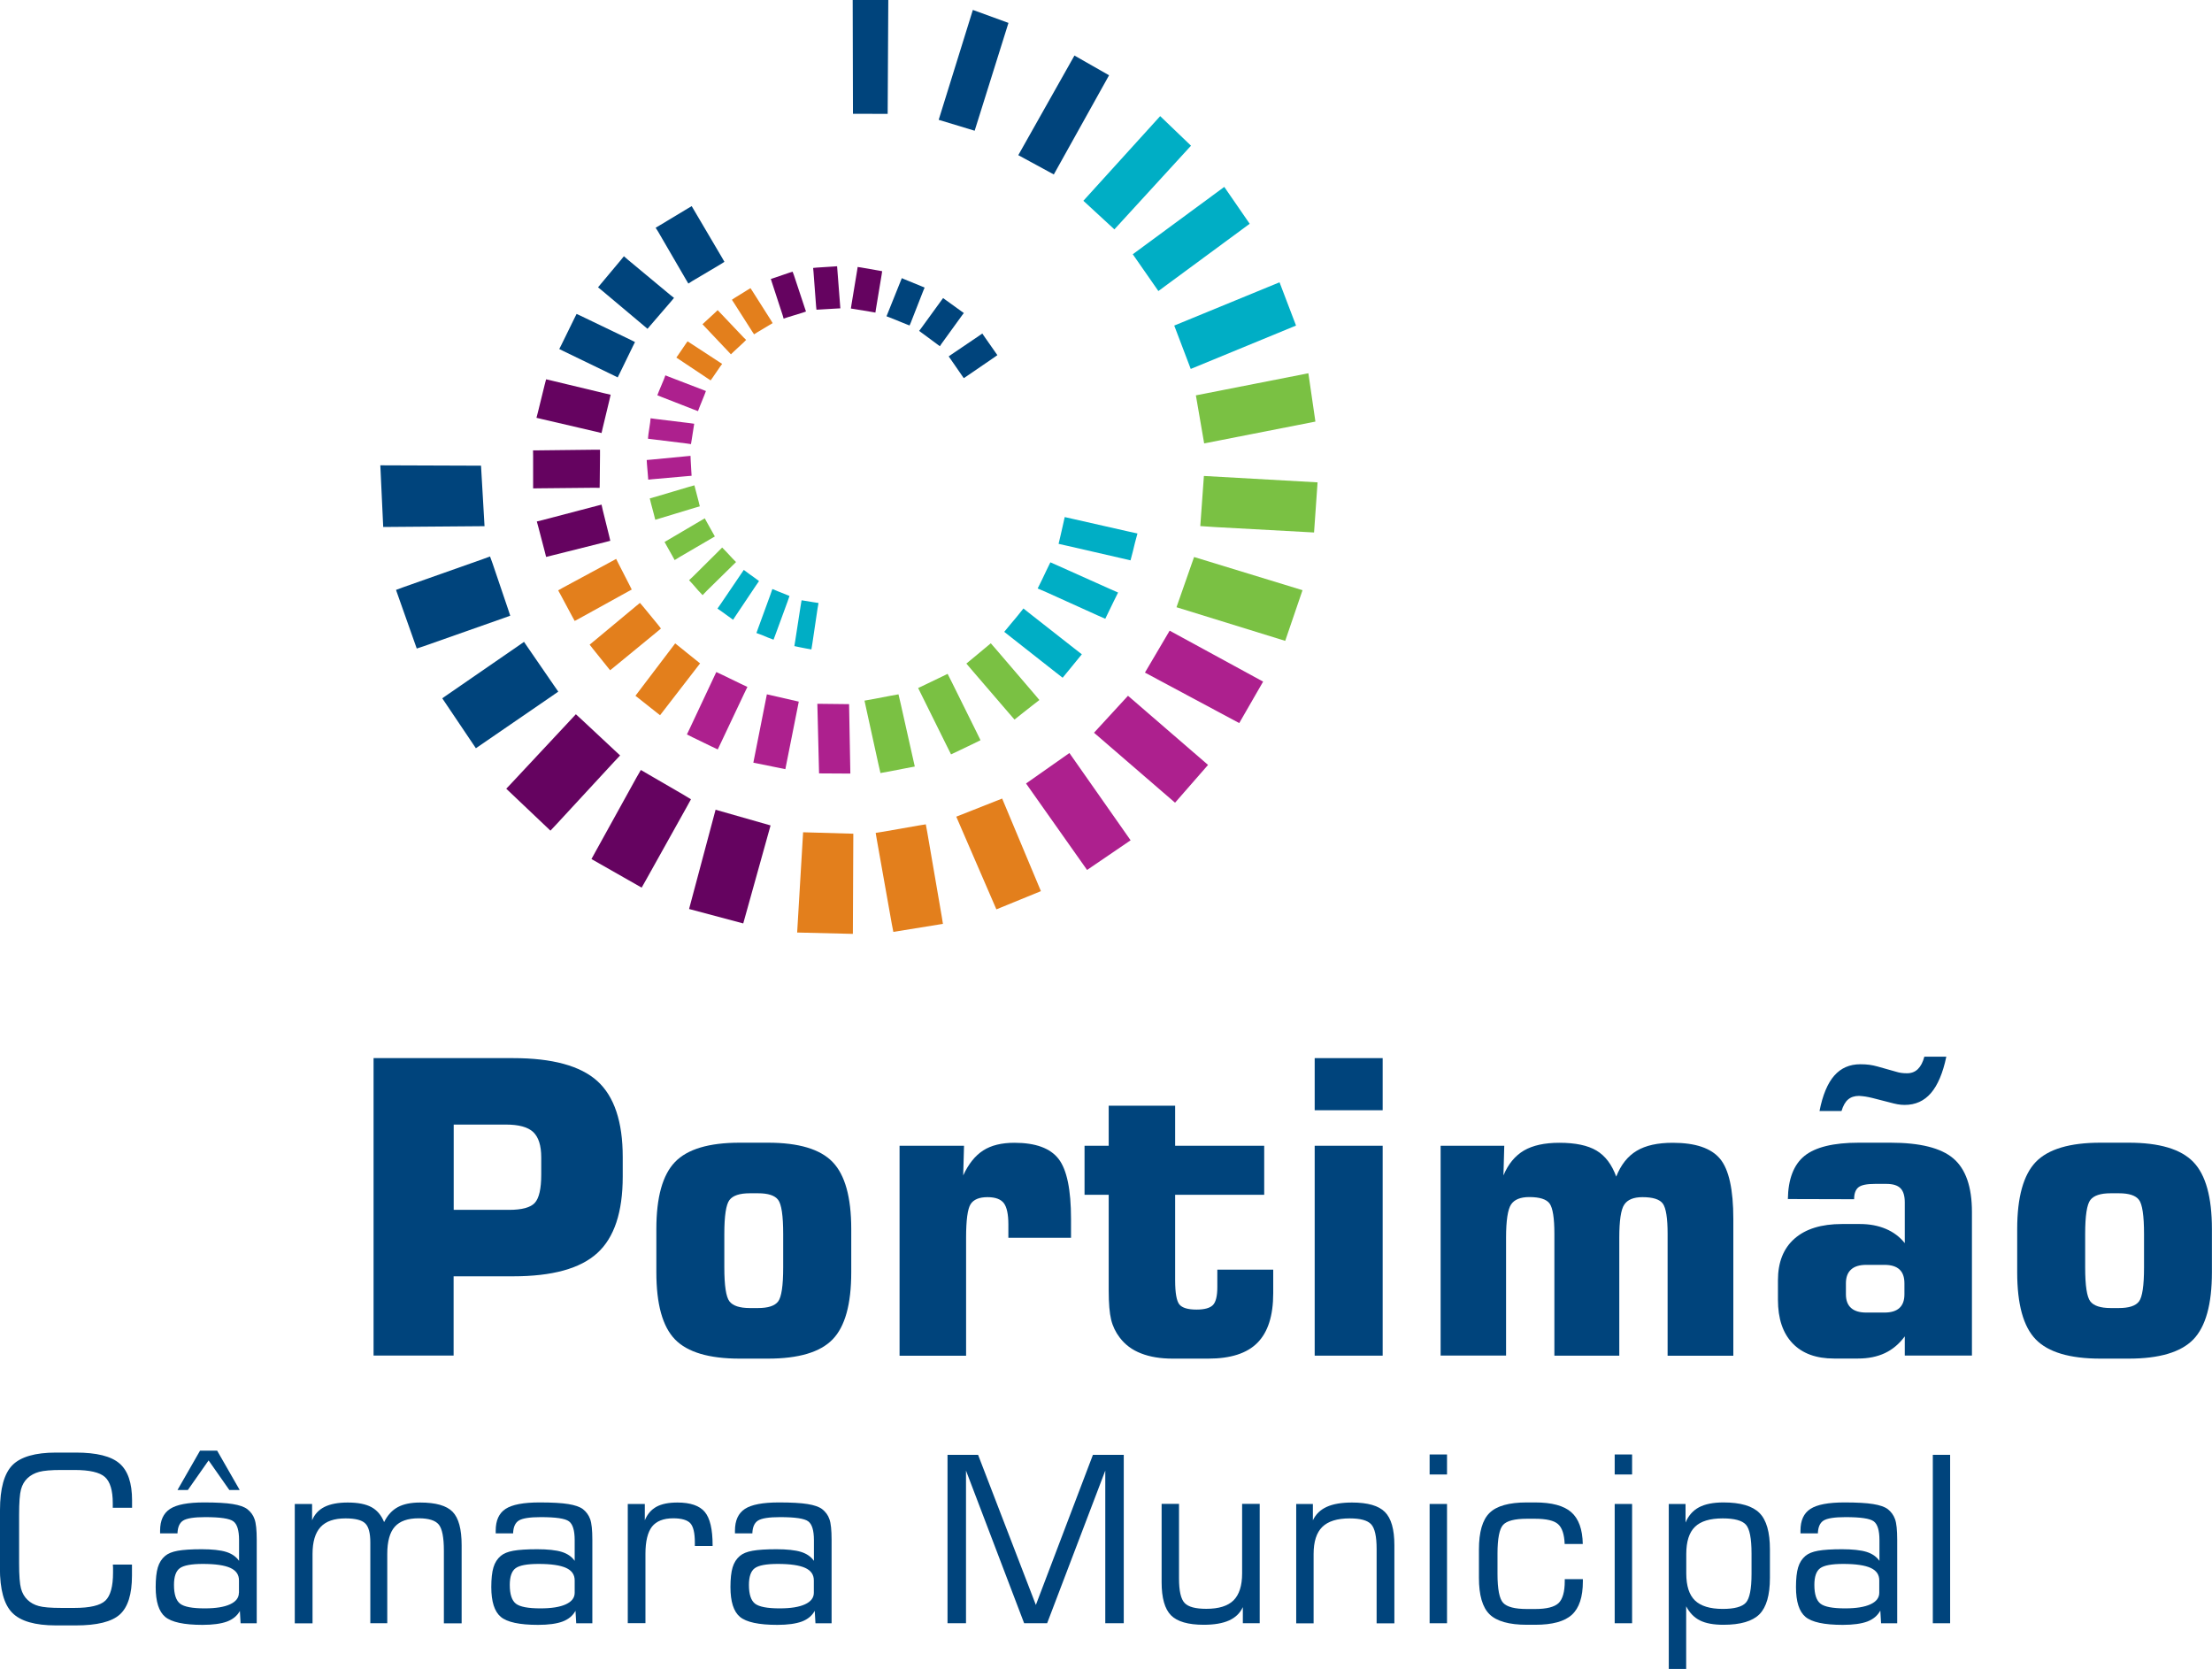 <?xml version="1.0" encoding="UTF-8"?><svg id="Camada_1" xmlns="http://www.w3.org/2000/svg" viewBox="0 0 245.38 185.11"><defs><style>.cls-1{fill:#00aec5;}.cls-1,.cls-2,.cls-3,.cls-4,.cls-5,.cls-6{fill-rule:evenodd;stroke-width:0px;}.cls-2{fill:#00447c;}.cls-3{fill:#650360;}.cls-4{fill:#7ac143;}.cls-5{fill:#ad208e;}.cls-6{fill:#e37f1c;}</style></defs><path class="cls-2" d="M0,167.49c0-2.39.46-4.04,1.37-4.98.92-.93,2.54-1.4,4.85-1.4h2.19c2.3,0,3.92.4,4.85,1.21.93.8,1.39,2.17,1.39,4.09v.82h-2.14v-.51c0-1.41-.29-2.38-.87-2.9-.58-.52-1.71-.78-3.39-.78h-1.44c-1.13,0-1.95.07-2.47.21-.51.14-.94.37-1.29.7-.34.32-.58.73-.72,1.25-.14.51-.21,1.45-.21,2.82v5.37c0,1.35.07,2.28.21,2.8.14.51.38.93.72,1.25.34.33.76.56,1.25.69.49.14,1.33.21,2.51.21h1.44c1.72,0,2.87-.27,3.44-.81.57-.54.85-1.58.85-3.11,0-.23,0-.41,0-.54,0-.13-.01-.24-.02-.35h2.12v1.23c0,2.06-.45,3.5-1.35,4.31-.9.81-2.53,1.21-4.89,1.21h-2.19c-2.32,0-3.94-.47-4.85-1.4-.92-.93-1.37-2.59-1.37-4.97v-6.39h0Z"/><path class="cls-2" d="M26.62,178.66c-.3.55-.78.94-1.43,1.19-.66.24-1.56.37-2.72.37-2.06,0-3.44-.3-4.15-.89-.7-.59-1.05-1.69-1.05-3.3,0-.93.08-1.66.24-2.19.16-.53.43-.95.81-1.27.32-.27.78-.46,1.4-.57.61-.11,1.5-.17,2.65-.17s2.1.1,2.73.3c.63.2,1.1.53,1.42.99v-2.3c0-1.07-.21-1.77-.63-2.08-.42-.32-1.47-.47-3.14-.47-1.22,0-2.03.13-2.43.38-.4.25-.61.73-.63,1.42h-1.93v-.3c0-1.13.37-1.93,1.1-2.41.73-.48,1.99-.72,3.78-.72,1.39,0,2.45.06,3.18.18.73.12,1.26.3,1.61.56.38.3.66.67.81,1.12.16.44.24,1.2.24,2.28v9.26h-1.79l-.08-1.38h0ZM26.51,176.68v-1.4c0-.63-.32-1.09-.96-1.38-.64-.29-1.65-.44-3.05-.44-1.27,0-2.13.16-2.56.48-.43.32-.64.94-.64,1.85,0,1.04.23,1.73.68,2.08.45.35,1.36.52,2.73.52,1.23,0,2.16-.15,2.81-.45.65-.3.98-.72.98-1.28h0ZM19.69,165.26l2.5-4.36h1.9l2.5,4.36h-1.15l-2.3-3.28-2.3,3.28h-1.15Z"/><path class="cls-2" d="M32.7,180.04v-13.23h1.92v1.81c.28-.67.74-1.17,1.39-1.49.65-.32,1.5-.48,2.56-.48,1.12,0,2,.17,2.63.51.63.34,1.1.9,1.41,1.66.38-.77.89-1.32,1.52-1.66.63-.34,1.45-.51,2.48-.51,1.73,0,2.93.34,3.6,1.03.67.69,1,1.92,1,3.7v8.67h-1.97v-8.06c0-1.47-.19-2.44-.57-2.9-.38-.46-1.12-.69-2.22-.69-1.22,0-2.1.31-2.66.94-.55.62-.83,1.63-.83,3.01v7.69h-1.88v-8.96c0-1.05-.19-1.76-.57-2.12-.38-.37-1.11-.55-2.18-.55-1.26,0-2.18.32-2.77.96-.59.64-.89,1.63-.89,2.99v7.69h-1.97Z"/><path class="cls-2" d="M63.84,178.66c-.3.55-.78.94-1.43,1.19-.65.24-1.56.37-2.72.37-2.06,0-3.44-.3-4.14-.89-.7-.59-1.05-1.69-1.05-3.3,0-.93.08-1.66.24-2.19.16-.53.43-.95.81-1.27.32-.27.78-.46,1.39-.57.61-.11,1.5-.17,2.65-.17s2.11.1,2.74.3c.63.2,1.1.53,1.42.99v-2.3c0-1.07-.21-1.77-.63-2.08-.42-.32-1.47-.47-3.14-.47-1.22,0-2.03.13-2.43.38-.4.25-.61.73-.63,1.42h-1.93v-.3c0-1.13.36-1.93,1.09-2.41.73-.48,1.99-.72,3.78-.72,1.4,0,2.45.06,3.18.18.73.12,1.27.3,1.62.56.38.3.65.67.81,1.12.16.44.24,1.2.24,2.28v9.26h-1.79l-.08-1.38h0ZM63.75,176.68v-1.4c0-.63-.32-1.09-.96-1.38-.64-.29-1.65-.44-3.04-.44-1.28,0-2.13.16-2.56.48-.43.32-.64.94-.64,1.85,0,1.04.23,1.73.68,2.08.45.35,1.36.52,2.73.52,1.22,0,2.16-.15,2.81-.45.65-.3.98-.72.98-1.28h0Z"/><path class="cls-2" d="M69.64,180.04v-13.23h1.89v1.81c.28-.68.71-1.18,1.29-1.5.59-.32,1.36-.47,2.33-.47,1.44,0,2.45.35,3.03,1.04.58.69.87,1.92.87,3.68v.1h-1.97v-.39c0-1.06-.17-1.77-.5-2.13-.33-.36-.97-.55-1.89-.55-1.09,0-1.87.31-2.36.92-.48.62-.73,1.62-.73,3.02v7.69h-1.97Z"/><path class="cls-2" d="M90.38,178.66c-.3.55-.78.94-1.43,1.19-.66.24-1.56.37-2.72.37-2.06,0-3.44-.3-4.15-.89-.7-.59-1.05-1.69-1.05-3.3,0-.93.08-1.66.24-2.19.16-.53.43-.95.81-1.27.32-.27.78-.46,1.4-.57.61-.11,1.5-.17,2.65-.17s2.11.1,2.74.3c.63.2,1.1.53,1.42.99v-2.3c0-1.07-.21-1.77-.63-2.08-.42-.32-1.47-.47-3.14-.47-1.22,0-2.03.13-2.43.38-.4.25-.61.73-.63,1.42h-1.93v-.3c0-1.13.37-1.93,1.1-2.41.73-.48,1.99-.72,3.78-.72,1.39,0,2.45.06,3.18.18.73.12,1.26.3,1.61.56.38.3.66.67.81,1.12.16.44.24,1.2.24,2.28v9.26h-1.79l-.08-1.38h0ZM90.28,176.68v-1.4c0-.63-.32-1.09-.96-1.38-.64-.29-1.65-.44-3.04-.44-1.28,0-2.13.16-2.56.48-.43.32-.64.94-.64,1.85,0,1.04.23,1.73.68,2.08.46.35,1.37.52,2.73.52,1.23,0,2.16-.15,2.81-.45.65-.3.98-.72.98-1.28h0Z"/><polygon class="cls-2" points="105.11 180.04 105.11 161.36 108.5 161.36 114.91 178.01 121.24 161.36 124.66 161.36 124.66 180.04 122.61 180.04 122.61 163.11 116.16 180.04 113.61 180.04 107.16 163.11 107.16 180.04 105.11 180.04 105.11 180.04"/><path class="cls-2" d="M139.74,166.81v13.23h-1.87v-1.79c-.31.67-.82,1.16-1.53,1.48-.71.32-1.65.48-2.81.48-1.72,0-2.94-.35-3.63-1.05-.69-.7-1.04-1.92-1.04-3.67v-8.69h1.93v8.27c0,1.37.2,2.28.62,2.72.41.44,1.21.65,2.41.65,1.38,0,2.38-.31,3.02-.94.63-.63.95-1.63.95-2.99v-7.71h1.97Z"/><path class="cls-2" d="M143.79,180.04v-13.23h1.85v1.81c.32-.67.83-1.17,1.54-1.49.7-.32,1.64-.48,2.8-.48,1.74,0,2.96.35,3.65,1.05.7.7,1.05,1.92,1.05,3.68v8.67h-1.97v-8.26c0-1.38-.2-2.29-.61-2.73-.41-.44-1.2-.65-2.38-.65-1.39,0-2.4.32-3.04.95-.64.63-.96,1.63-.96,3v7.69h-1.93Z"/><path class="cls-2" d="M158.59,163.54v-2.22h1.93v2.22h-1.93ZM158.59,180.04v-13.23h1.93v13.23h-1.93Z"/><path class="cls-2" d="M169.39,180.21c-1.98,0-3.36-.39-4.15-1.16-.79-.77-1.18-2.12-1.18-4.06v-3.12c0-1.94.39-3.3,1.18-4.07.78-.77,2.16-1.16,4.13-1.16h.91c1.86,0,3.2.36,4.02,1.08.82.72,1.25,1.89,1.28,3.53h-2.01c-.04-1.06-.28-1.8-.73-2.2-.44-.4-1.3-.6-2.56-.6h-.91c-1.34,0-2.22.23-2.63.68-.41.45-.62,1.52-.62,3.19v2.25c0,1.69.21,2.76.63,3.21.42.45,1.29.68,2.63.68h.91c1.28,0,2.15-.22,2.61-.66.45-.44.68-1.25.68-2.42v-.23h2.01v.25c0,1.73-.41,2.96-1.22,3.7-.81.74-2.16,1.11-4.06,1.11h-.91Z"/><path class="cls-2" d="M179.12,163.54v-2.22h1.93v2.22h-1.93ZM179.12,180.04v-13.23h1.93v13.23h-1.93Z"/><path class="cls-2" d="M185.13,166.81h1.85v2.06c.32-.77.82-1.33,1.49-1.69.68-.36,1.58-.54,2.71-.54,1.89,0,3.22.39,4,1.17.78.78,1.16,2.13,1.16,4.05v3.14c0,1.92-.39,3.26-1.16,4.04-.78.78-2.11,1.17-4,1.17-1.09,0-1.96-.16-2.6-.48-.64-.32-1.15-.84-1.53-1.57v6.95h-1.93v-18.3h0ZM187.06,174.51c0,1.38.32,2.38.96,3,.64.62,1.67.94,3.09.94,1.28,0,2.14-.23,2.56-.69.42-.46.63-1.53.63-3.19v-2.26c0-1.68-.21-2.75-.63-3.21-.42-.46-1.28-.69-2.56-.69-1.42,0-2.45.31-3.09.94-.64.62-.96,1.63-.96,3.01v2.16h0Z"/><path class="cls-2" d="M208.57,178.66c-.3.55-.78.94-1.43,1.19-.65.24-1.56.37-2.72.37-2.06,0-3.44-.3-4.14-.89-.7-.59-1.05-1.69-1.05-3.3,0-.93.08-1.66.24-2.19.16-.53.43-.95.81-1.27.32-.27.78-.46,1.4-.57.61-.11,1.5-.17,2.65-.17s2.11.1,2.74.3c.63.2,1.1.53,1.42.99v-2.3c0-1.07-.21-1.77-.63-2.08-.42-.32-1.47-.47-3.14-.47-1.22,0-2.03.13-2.43.38-.4.25-.61.73-.63,1.42h-1.93v-.3c0-1.13.36-1.93,1.1-2.41.73-.48,1.99-.72,3.78-.72,1.39,0,2.45.06,3.18.18.73.12,1.27.3,1.62.56.38.3.65.67.81,1.12.16.44.24,1.2.24,2.28v9.26h-1.79l-.08-1.38h0ZM208.47,176.68v-1.4c0-.63-.32-1.09-.96-1.38-.64-.29-1.65-.44-3.04-.44-1.28,0-2.13.16-2.56.48-.43.32-.64.94-.64,1.85,0,1.04.23,1.73.68,2.08.45.35,1.36.52,2.73.52,1.22,0,2.16-.15,2.81-.45.65-.3.98-.72.98-1.28h0Z"/><polygon class="cls-2" points="214.41 180.04 214.41 161.36 216.33 161.36 216.33 180.04 214.41 180.04 214.41 180.04"/><path class="cls-2" d="M41.44,150.36v-33h15.48c4.35,0,7.47.85,9.35,2.55,1.87,1.7,2.81,4.51,2.81,8.41v2.18c0,3.94-.94,6.77-2.82,8.48-1.88,1.72-4.99,2.58-9.34,2.58h-6.6v8.79h-8.88ZM50.32,134.19h6.14c1.44,0,2.4-.26,2.87-.78.47-.52.71-1.56.71-3.13v-1.91c0-1.32-.3-2.25-.89-2.81-.6-.56-1.61-.83-3.04-.83h-5.78v9.46h0Z"/><path class="cls-2" d="M72.81,136.32c0-3.53.69-6.01,2.07-7.44,1.38-1.43,3.77-2.14,7.17-2.14h3.14c3.4,0,5.79.71,7.17,2.14,1.38,1.43,2.07,3.91,2.07,7.44v4.79c0,3.55-.69,6.03-2.07,7.45-1.38,1.42-3.77,2.13-7.17,2.13h-3.14c-3.4,0-5.79-.71-7.17-2.13-1.38-1.42-2.07-3.9-2.07-7.45v-4.79h0ZM80.35,136.87v3.71c0,2.01.19,3.27.57,3.76.38.49,1.13.74,2.26.74h.91c1.11,0,1.86-.24,2.23-.73.37-.49.56-1.74.56-3.77v-3.71c0-2.04-.19-3.31-.56-3.79-.37-.49-1.11-.73-2.23-.73h-.91c-1.13,0-1.88.25-2.26.75-.38.5-.57,1.76-.57,3.77h0Z"/><path class="cls-2" d="M99.79,150.36v-23.28h7.15l-.09,3.29c.59-1.28,1.33-2.2,2.22-2.77.89-.57,2.04-.85,3.46-.85,2.35,0,3.98.6,4.9,1.79.92,1.19,1.38,3.41,1.38,6.66v2.09h-6.95v-1.49c0-1.12-.17-1.91-.5-2.35-.33-.44-.94-.67-1.81-.67-.92,0-1.55.26-1.88.78-.33.52-.5,1.76-.5,3.73v13.08h-7.37Z"/><path class="cls-2" d="M130.11,150.69c-1.37,0-2.54-.19-3.53-.58-.99-.38-1.78-.97-2.38-1.77-.44-.58-.76-1.23-.94-1.97-.18-.74-.27-1.82-.27-3.26v-10.59h-2.68v-5.44h2.68v-4.44h7.37v4.44h9.88v5.44h-9.88v9.47c0,1.41.16,2.31.47,2.69.31.38.95.57,1.9.57.89,0,1.5-.17,1.83-.51.32-.34.48-1,.48-1.98v-1.94h6.2v2.62c0,2.48-.58,4.31-1.75,5.49-1.16,1.18-2.99,1.76-5.46,1.76h-3.92Z"/><path class="cls-2" d="M145.84,123.14v-5.78h7.54v5.78h-7.54ZM145.84,150.36v-23.28h7.54v23.28h-7.54Z"/><path class="cls-2" d="M159.81,150.36v-23.28h7.06l-.09,3.29c.53-1.27,1.29-2.18,2.27-2.76.98-.57,2.29-.86,3.93-.86,1.79,0,3.16.29,4.13.87.97.58,1.69,1.54,2.18,2.88.52-1.31,1.27-2.26,2.27-2.86,1-.6,2.33-.89,4-.89,2.51,0,4.26.59,5.25,1.78.98,1.18,1.47,3.41,1.47,6.67v15.17h-7.29v-13.53c0-1.73-.18-2.84-.52-3.33-.35-.49-1.11-.73-2.27-.73-.98,0-1.66.28-2.02.83-.37.55-.55,1.78-.55,3.67v13.08h-7.2v-13.53c0-1.73-.18-2.84-.52-3.33-.35-.49-1.11-.73-2.27-.73-.98,0-1.66.28-2.02.83-.36.55-.55,1.78-.55,3.67v13.08h-7.29Z"/><path class="cls-2" d="M198.33,133.02c.03-2.24.65-3.85,1.85-4.82,1.21-.97,3.21-1.46,6.02-1.46h3.51c3.28,0,5.61.58,6.98,1.75,1.37,1.17,2.06,3.15,2.06,5.93v15.93h-7.45v-2.13c-.62.84-1.36,1.46-2.21,1.86-.85.4-1.85.6-2.98.6h-2.65c-2,0-3.53-.56-4.61-1.69-1.08-1.13-1.62-2.73-1.62-4.83v-2.16c0-2,.61-3.54,1.84-4.62,1.23-1.08,2.98-1.62,5.25-1.62h2.01c1.06,0,2.02.18,2.87.54.85.36,1.55.89,2.1,1.58v-4.52c0-.73-.16-1.25-.48-1.57-.32-.32-.84-.48-1.56-.48h-1.26c-.9,0-1.51.12-1.83.37-.32.25-.49.69-.49,1.33l-7.37-.02h0ZM215.91,117.19c-.38,1.83-.96,3.18-1.71,4.05-.75.87-1.72,1.31-2.91,1.31-.25,0-.51-.02-.79-.07-.27-.05-.56-.12-.85-.2l-1.95-.5c-.28-.07-.54-.12-.78-.16-.24-.03-.47-.06-.69-.07-.5,0-.91.13-1.22.4-.31.26-.55.69-.73,1.28h-2.44c.35-1.78.9-3.09,1.64-3.93.74-.84,1.7-1.26,2.89-1.26.37,0,.71.02,1.01.06.3.04.6.11.9.19l2.06.58c.18.06.37.1.57.13.2.03.42.04.65.04.47,0,.87-.15,1.19-.46.32-.31.56-.77.72-1.38h2.44ZM207.02,145.58h2.03c.74,0,1.29-.17,1.66-.51.37-.34.55-.84.55-1.52v-1.21c0-.69-.18-1.2-.55-1.54-.37-.34-.92-.51-1.66-.51h-2.03c-.74,0-1.3.17-1.68.52-.38.34-.57.85-.57,1.53v1.21c0,.68.19,1.18.57,1.52.38.34.94.51,1.68.51h0Z"/><path class="cls-2" d="M223.77,136.32c0-3.53.69-6.01,2.06-7.44,1.38-1.43,3.77-2.14,7.17-2.14h3.14c3.4,0,5.79.71,7.17,2.14,1.38,1.43,2.06,3.91,2.06,7.44v4.79c0,3.55-.69,6.03-2.06,7.45-1.38,1.42-3.77,2.13-7.17,2.13h-3.14c-3.4,0-5.79-.71-7.17-2.13-1.38-1.42-2.06-3.9-2.06-7.45v-4.79h0ZM231.31,136.87v3.71c0,2.01.19,3.27.57,3.76.38.49,1.13.74,2.26.74h.91c1.11,0,1.86-.24,2.23-.73.37-.49.56-1.74.56-3.77v-3.71c0-2.04-.19-3.31-.56-3.79-.37-.49-1.11-.73-2.23-.73h-.91c-1.13,0-1.88.25-2.26.75-.38.5-.57,1.76-.57,3.77h0Z"/><polygon class="cls-1" points="135.81 20.73 125.66 28.2 128.5 32.28 138.63 24.82 135.81 20.73 135.81 20.73"/><polygon class="cls-1" points="128.7 12.88 120.18 22.27 123.62 25.44 132.12 16.16 128.7 12.88 128.7 12.88"/><polygon class="cls-2" points="119.19 6.16 112.96 17.21 116.9 19.35 123.03 8.35 119.19 6.16 119.19 6.16"/><polygon class="cls-2" points="107.92 1.1 104.13 13.29 108.12 14.5 111.87 2.54 107.92 1.1 107.92 1.1"/><polygon class="cls-2" points="94.59 0 94.62 12.62 98.47 12.63 98.54 0 94.59 0 94.59 0"/><polygon class="cls-1" points="141.94 31.31 130.26 36.11 132.09 40.92 143.77 36.11 141.94 31.31 141.94 31.31"/><polygon class="cls-4" points="145.14 41.4 132.66 43.85 133.58 49.18 145.92 46.76 145.14 41.4 145.14 41.4"/><polygon class="cls-4" points="146.16 53.5 133.55 52.79 133.15 58.35 134.8 58.46 145.77 59.06 146.16 53.5 146.16 53.5"/><polygon class="cls-4" points="144.49 65.46 132.46 61.78 130.51 67.35 142.57 71.08 144.49 65.46 144.49 65.46"/><polygon class="cls-5" points="140.12 75.6 129.75 69.95 127.01 74.6 137.47 80.2 140.12 75.6 140.12 75.6"/><polygon class="cls-5" points="134.01 84.84 125.13 77.17 121.36 81.27 130.35 89.03 134.01 84.84 134.01 84.84"/><polygon class="cls-5" points="125.42 93.2 118.63 83.52 113.82 86.9 120.59 96.49 125.42 93.2 125.42 93.2"/><polygon class="cls-6" points="115.47 98.84 111.17 88.57 106.08 90.58 110.53 100.86 115.47 98.84 115.47 98.84"/><polygon class="cls-6" points="104.6 102.47 104.49 101.77 102.86 92.29 102.7 91.43 101.84 91.57 98.02 92.24 97.14 92.38 97.29 93.26 98.93 102.49 99.1 103.36 104.6 102.47 104.6 102.47"/><polygon class="cls-6" points="94.61 103.58 94.66 92.47 89.09 92.31 88.43 103.43 94.61 103.58 94.61 103.58"/><polygon class="cls-3" points="82.45 102.42 85.48 91.55 79.38 89.81 76.44 100.82 82.45 102.42 82.45 102.42"/><polygon class="cls-3" points="71.18 98.45 71.65 97.62 76.2 89.47 76.65 88.65 75.84 88.16 71.93 85.89 71.09 85.4 70.6 86.25 66.06 94.46 65.61 95.28 71.18 98.45 71.18 98.45"/><polygon class="cls-3" points="61.06 92.13 61.73 91.42 68.13 84.49 68.79 83.79 68.09 83.14 64.59 79.87 63.88 79.22 63.23 79.92 56.82 86.78 56.16 87.48 61.06 92.13 61.06 92.13"/><polygon class="cls-2" points="52.79 82.99 61.27 77.17 61.93 76.71 61.47 76.05 58.58 71.85 58.13 71.19 57.47 71.65 49.71 77 49.06 77.45 52.79 82.99 52.79 82.99"/><polygon class="cls-2" points="46.23 71.93 46.99 71.68 55.85 68.56 56.6 68.29 56.35 67.53 54.64 62.49 54.36 61.72 53.6 62 44.68 65.15 43.93 65.43 46.23 71.93 46.23 71.93"/><polygon class="cls-2" points="42.51 58.45 53.75 58.36 53.36 51.65 42.19 51.61 42.51 58.45 42.51 58.45"/><polygon class="cls-2" points="109.15 37.26 110.45 39.12 110.64 39.39 110.36 39.59 107.19 41.76 106.91 41.94 106.73 41.68 105.43 39.8 105.24 39.53 105.51 39.34 108.7 37.18 108.97 36.99 109.15 37.26 109.15 37.26"/><polygon class="cls-2" points="104.88 33.25 106.64 34.52 106.92 34.72 106.72 34.98 104.44 38.13 104.26 38.4 103.99 38.2 102.23 36.9 101.96 36.7 102.16 36.44 104.42 33.33 104.62 33.06 104.88 33.25 104.88 33.25"/><polygon class="cls-2" points="100.34 30.98 102.27 31.77 102.57 31.9 102.44 32.2 101.03 35.8 100.9 36.1 100.59 35.98 98.66 35.2 98.34 35.08 98.47 34.76 99.92 31.15 100.04 30.85 100.34 30.98 100.34 30.98"/><polygon class="cls-3" points="85.88 30.82 87.55 30.25 87.92 30.13 88.06 30.49 89.28 34.17 89.41 34.55 89.04 34.68 87.31 35.21 86.93 35.34 86.82 34.96 85.63 31.32 85.51 30.94 85.88 30.82 85.88 30.82"/><polygon class="cls-3" points="90.6 29.68 92.47 29.56 92.86 29.53 92.89 29.92 93.19 33.8 93.22 34.2 92.82 34.22 90.95 34.33 90.57 34.35 90.53 33.96 90.24 30.12 90.2 29.72 90.6 29.68 90.6 29.68"/><polygon class="cls-3" points="95.54 29.67 97.48 30.01 97.86 30.08 97.8 30.48 97.17 34.27 97.11 34.67 96.72 34.6 94.78 34.28 94.39 34.22 94.45 33.82 95.08 30.01 95.14 29.61 95.54 29.67 95.54 29.67"/><polygon class="cls-6" points="78.19 35.72 79.35 34.65 79.61 34.4 79.86 34.66 82.51 37.45 82.77 37.7 82.5 37.97 81.34 39.05 81.08 39.3 80.83 39.03 78.18 36.23 77.93 35.96 78.19 35.72 78.19 35.72"/><polygon class="cls-6" points="75.24 39.36 76.07 38.14 76.27 37.86 76.57 38.05 79.8 40.16 80.11 40.36 79.89 40.66 79.04 41.9 78.83 42.19 78.54 42 75.33 39.86 75.03 39.66 75.24 39.36 75.24 39.36"/><polygon class="cls-6" points="81.5 33.04 82.94 32.15 83.25 31.96 83.45 32.26 85.52 35.52 85.71 35.84 85.39 36.03 83.95 36.89 83.65 37.08 83.45 36.78 81.39 33.55 81.19 33.25 81.5 33.04 81.5 33.04"/><polygon class="cls-5" points="73.1 43.38 73.64 42.09 73.81 41.63 74.26 41.81 77.85 43.19 78.31 43.37 78.13 43.84 77.6 45.15 77.43 45.6 76.98 45.43 73.39 44.03 72.92 43.84 73.1 43.38 73.1 43.38"/><polygon class="cls-5" points="71.93 48.16 72.12 46.88 72.17 46.39 72.66 46.46 76.51 46.93 77.01 47 76.93 47.5 76.73 48.78 76.65 49.26 76.18 49.19 72.36 48.72 71.88 48.66 71.93 48.16 71.93 48.16"/><polygon class="cls-5" points="71.87 52.69 71.77 51.5 71.74 51.02 72.22 50.98 76.08 50.61 76.6 50.56 76.62 51.07 76.69 52.29 76.72 52.77 76.24 52.81 72.4 53.15 71.91 53.2 71.87 52.69 71.87 52.69"/><polygon class="cls-4" points="72.52 56.98 72.23 55.89 72.08 55.28 72.69 55.11 76.39 54.01 77.03 53.83 77.2 54.48 77.48 55.55 77.63 56.16 77.04 56.33 73.35 57.45 72.69 57.65 72.52 56.98 72.52 56.98"/><polygon class="cls-4" points="74.51 61.52 74.03 60.67 73.72 60.11 74.27 59.79 77.6 57.83 78.18 57.49 78.51 58.09 78.98 58.93 79.3 59.5 78.75 59.82 75.41 61.77 74.84 62.12 74.51 61.52 74.51 61.52"/><polygon class="cls-4" points="77.46 65.5 76.87 64.82 76.44 64.35 76.9 63.92 79.63 61.21 80.11 60.73 80.58 61.21 81.19 61.87 81.65 62.34 81.18 62.8 78.42 65.51 77.94 66.01 77.46 65.5 77.46 65.5"/><polygon class="cls-1" points="80.77 68.34 80.12 67.87 79.59 67.5 79.96 66.97 82.13 63.77 82.51 63.21 83.06 63.62 83.69 64.07 84.2 64.45 83.84 64.97 81.69 68.18 81.32 68.74 80.77 68.34 80.77 68.34"/><polygon class="cls-1" points="85.18 70.71 84.51 70.43 83.91 70.21 84.13 69.6 85.45 65.99 85.68 65.33 86.31 65.59 86.99 65.86 87.58 66.1 87.37 66.71 86.05 70.31 85.81 70.95 85.18 70.71 85.18 70.71"/><polygon class="cls-1" points="89.34 71.91 88.73 71.79 88.12 71.66 88.22 71.04 88.81 67.23 88.92 66.58 89.57 66.68 90.15 66.78 90.8 66.88 90.69 67.51 90.12 71.35 90.01 72.03 89.34 71.91 89.34 71.91"/><polygon class="cls-1" points="125.9 60.21 125.67 61.16 125.41 62.15 124.42 61.92 118.45 60.55 117.43 60.32 117.67 59.3 117.88 58.38 118.11 57.35 119.13 57.58 125.13 58.94 126.18 59.17 125.9 60.21 125.9 60.21"/><polygon class="cls-4" points="107.83 82.56 106.43 83.23 105.5 83.67 105.04 82.75 102.32 77.26 101.85 76.31 102.8 75.86 104.19 75.19 105.12 74.74 105.59 75.67 108.31 81.16 108.77 82.1 107.83 82.56 107.83 82.56"/><polygon class="cls-4" points="114.45 78.3 113.32 79.19 112.54 79.81 111.88 79.05 107.89 74.41 107.2 73.6 108.01 72.93 109.13 72 109.91 71.35 110.58 72.12 114.59 76.8 115.3 77.64 114.45 78.3 114.45 78.3"/><polygon class="cls-1" points="119.33 73.4 118.53 74.38 117.88 75.17 117.07 74.54 112.25 70.75 111.4 70.08 112.08 69.26 112.89 68.29 113.53 67.49 114.34 68.13 119.16 71.91 120.01 72.57 119.33 73.4 119.33 73.4"/><polygon class="cls-1" points="123.55 66.69 123.05 67.72 122.61 68.63 121.68 68.22 116.11 65.7 115.11 65.27 115.59 64.3 116.08 63.27 116.52 62.37 117.45 62.78 123.03 65.28 124.03 65.72 123.55 66.69 123.55 66.69"/><polygon class="cls-5" points="78.9 82.78 76.9 81.81 76.2 81.46 76.53 80.77 79.12 75.26 79.46 74.54 80.17 74.87 82.19 75.85 82.91 76.19 82.57 76.89 79.96 82.41 79.62 83.12 78.9 82.78 78.9 82.78"/><polygon class="cls-6" points="70.49 77.17 74.9 71.36 77.66 73.58 73.22 79.33 70.49 77.17 70.49 77.17"/><polygon class="cls-5" points="83.57 84.59 85.07 77.01 88.61 77.82 87.27 84.55 87.12 85.31 83.57 84.59 83.57 84.59"/><polygon class="cls-5" points="90.86 85.78 90.67 78.06 94.19 78.1 94.33 85.8 90.86 85.78 90.86 85.78"/><polygon class="cls-4" points="100.42 85.22 98.67 85.56 97.67 85.74 97.44 84.74 96.13 78.77 95.9 77.71 96.96 77.52 98.68 77.19 99.67 77.01 99.9 77.99 101.24 83.96 101.48 85.02 100.42 85.22 100.42 85.22"/><polygon class="cls-6" points="67.31 73.88 65.76 71.95 65.41 71.5 65.85 71.14 70.55 67.23 70.99 66.87 71.36 67.3 72.97 69.26 73.32 69.71 72.88 70.08 68.14 73.97 67.68 74.34 67.31 73.88 67.31 73.88"/><polygon class="cls-2" points="66.67 31.47 68.88 28.83 69.21 28.42 69.61 28.77 74.35 32.71 74.77 33.04 74.42 33.46 72.17 36.07 71.83 36.47 71.44 36.14 66.75 32.2 66.34 31.87 66.67 31.47 66.67 31.47"/><polygon class="cls-2" points="73.19 24.99 76.28 23.13 76.73 22.86 77 23.32 80.11 28.6 80.36 29.04 79.92 29.32 76.8 31.17 76.36 31.45 76.08 30.98 73.01 25.7 72.73 25.26 73.19 24.99 73.19 24.99"/><polygon class="cls-2" points="62.28 38.24 63.73 35.28 63.96 34.82 64.44 35.04 69.97 37.7 70.44 37.94 70.21 38.4 68.75 41.4 68.52 41.86 68.06 41.63 62.52 38.95 62.04 38.71 62.28 38.24 62.28 38.24"/><polygon class="cls-3" points="59.67 45.73 60.42 42.68 60.58 42.07 61.18 42.21 67.13 43.64 67.74 43.78 67.6 44.39 66.87 47.42 66.73 48.03 66.12 47.88 60.14 46.49 59.51 46.34 59.67 45.73 59.67 45.73"/><polygon class="cls-3" points="59.14 53.54 59.14 50.57 59.13 49.95 59.76 49.95 65.93 49.88 66.56 49.88 66.56 50.52 66.53 53.49 66.52 54.11 65.91 54.1 59.78 54.16 59.14 54.17 59.14 53.54 59.14 53.54"/><polygon class="cls-6" points="63.47 68.36 62.2 65.99 61.92 65.48 62.41 65.2 67.82 62.28 68.35 61.99 68.61 62.51 69.83 64.89 70.08 65.39 69.6 65.65 64.26 68.6 63.75 68.87 63.47 68.36 63.47 68.36"/><polygon class="cls-3" points="60.43 61.17 59.72 58.46 59.55 57.84 60.16 57.69 66.11 56.13 66.73 55.97 66.87 56.6 67.56 59.38 67.7 59.98 67.09 60.14 61.19 61.62 60.58 61.77 60.43 61.17 60.43 61.17"/></svg>